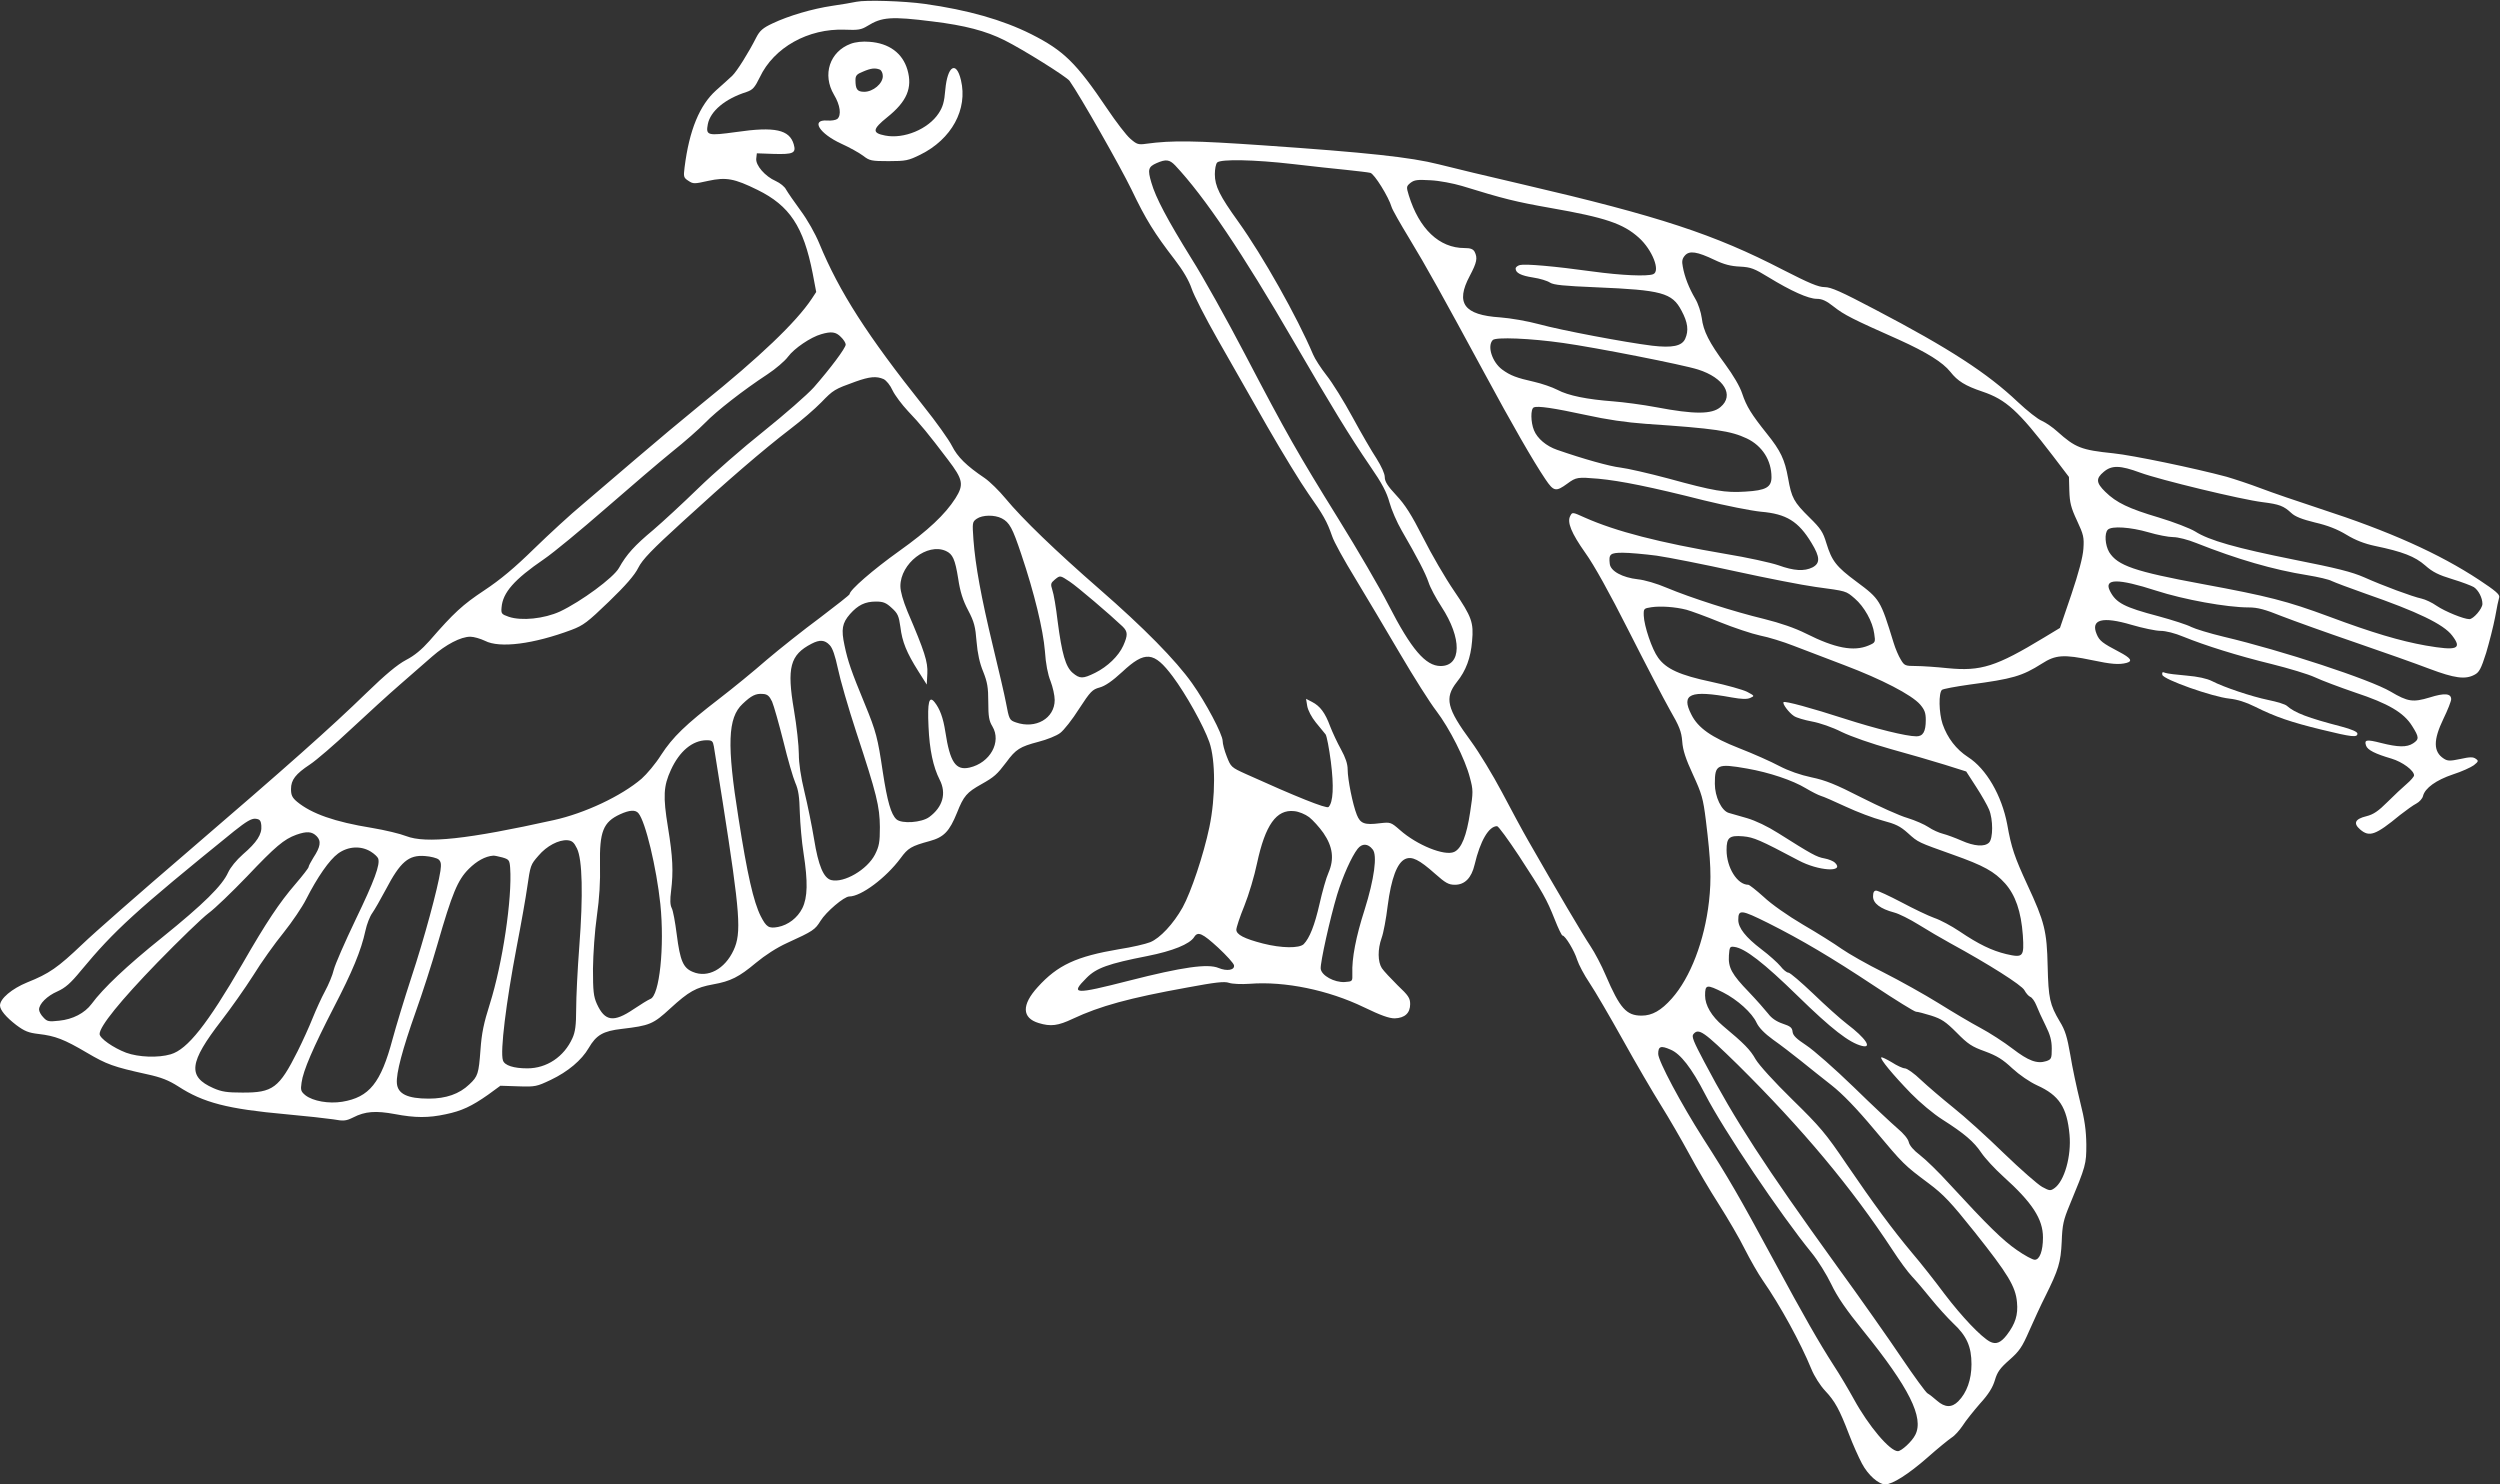 <?xml version="1.0" standalone="no"?>
<!DOCTYPE svg PUBLIC "-//W3C//DTD SVG 20010904//EN"
 "http://www.w3.org/TR/2001/REC-SVG-20010904/DTD/svg10.dtd">
<svg version="1.0" xmlns="http://www.w3.org/2000/svg"
 width="1280pt" height="760pt" viewBox="0 0 1280 760"
 preserveAspectRatio="xMidYMid meet">
<rect x="0" y="0" width="1280" height="760" fill="#333333" stroke="none"/>
<g transform="translate(0,760) scale(0.1,-0.1)"
fill="#ffffff" stroke="none">
<path d="M4385 7591 c-22 -5 -78 -14 -125 -21 -100 -15 -221 -50 -305 -90 -49
-23 -65 -37 -83 -72 -40 -79 -99 -173 -123 -196 -13 -12 -50 -46 -82 -74 -85
-76 -138 -204 -162 -395 -6 -48 -5 -53 20 -69 24 -16 30 -16 101 0 92 20 134
12 252 -46 165 -81 236 -188 283 -428 l18 -95 -23 -35 c-80 -120 -265 -297
-563 -537 -92 -75 -244 -202 -337 -282 -93 -80 -217 -186 -275 -235 -58 -48
-169 -150 -246 -225 -100 -98 -173 -159 -256 -214 -110 -73 -155 -114 -280
-258 -39 -44 -77 -76 -120 -98 -45 -24 -105 -74 -204 -170 -182 -177 -404
-374 -922 -819 -232 -199 -472 -409 -532 -467 -125 -119 -169 -150 -282 -195
-78 -32 -139 -83 -139 -118 0 -23 31 -60 83 -100 43 -32 63 -40 115 -46 85
-10 130 -27 247 -96 102 -60 135 -72 307 -110 74 -16 111 -31 160 -62 129 -84
253 -116 553 -143 99 -9 208 -21 241 -26 55 -10 66 -8 103 10 60 31 115 35
212 17 105 -20 173 -20 261 -1 82 17 133 41 217 100 l63 46 92 -3 c87 -3 94
-1 166 33 88 42 158 101 194 163 39 67 74 87 169 98 144 17 161 24 249 105 95
87 131 107 219 123 90 16 133 38 219 110 47 39 107 78 160 102 134 61 143 68
171 113 29 47 121 125 147 125 61 0 188 95 263 196 38 52 54 62 150 88 72 20
100 49 139 145 34 86 50 104 125 146 66 37 80 50 127 112 49 67 70 80 165 105
43 11 93 31 111 45 19 14 63 70 97 124 58 89 68 99 105 109 29 8 65 33 116 80
117 109 162 105 258 -23 68 -91 158 -252 188 -337 32 -93 32 -281 0 -435 -30
-143 -94 -333 -137 -411 -47 -84 -116 -158 -166 -178 -22 -9 -94 -26 -160 -36
-218 -37 -314 -81 -416 -194 -83 -91 -81 -158 5 -184 62 -19 99 -14 175 22
139 65 287 106 586 160 145 27 190 32 213 24 17 -6 63 -8 107 -5 179 14 402
-32 584 -120 87 -42 129 -57 158 -57 52 2 79 27 79 73 0 31 -9 44 -64 96 -34
34 -71 73 -81 88 -21 33 -22 96 -1 155 9 24 23 98 31 165 18 139 48 220 90
239 34 15 71 -3 153 -76 53 -47 69 -56 101 -56 51 0 85 35 101 103 29 123 73
197 115 197 7 0 57 -69 112 -152 124 -190 142 -222 183 -325 18 -46 36 -83 40
-83 14 0 61 -78 75 -124 8 -25 36 -78 63 -118 27 -40 104 -172 171 -292 67
-121 155 -271 195 -335 40 -64 105 -176 144 -248 39 -73 108 -190 153 -260 45
-71 105 -173 132 -228 28 -55 69 -127 92 -160 91 -131 194 -320 249 -454 15
-37 45 -84 70 -111 51 -54 74 -96 123 -224 19 -50 49 -117 66 -149 31 -59 85
-107 120 -107 36 0 118 52 214 136 54 48 111 94 126 104 15 9 40 37 56 61 15
24 56 75 89 113 44 48 65 83 76 120 12 41 26 61 74 103 51 45 65 65 102 150
24 54 60 133 82 176 68 137 79 173 84 280 3 86 9 111 40 186 84 203 86 210 86
311 -1 72 -8 126 -32 220 -17 69 -40 176 -50 239 -16 91 -26 126 -54 171 -51
86 -58 118 -62 283 -4 179 -15 226 -104 417 -65 141 -82 189 -103 309 -28 148
-107 285 -201 345 -60 39 -105 97 -130 169 -19 57 -21 160 -3 175 6 5 71 17
142 27 219 29 268 43 369 107 71 46 113 48 257 18 99 -21 139 -24 177 -14 33
9 22 25 -39 57 -84 44 -100 56 -114 90 -32 76 29 92 178 48 58 -17 125 -31
149 -31 27 0 74 -12 117 -30 111 -45 276 -97 452 -140 88 -22 188 -52 222 -68
34 -16 127 -51 206 -78 169 -56 248 -102 291 -171 36 -57 37 -68 5 -89 -32
-21 -77 -20 -164 2 -74 19 -87 17 -77 -13 7 -23 48 -43 130 -67 57 -17 116
-61 116 -86 0 -6 -17 -26 -37 -43 -21 -18 -65 -59 -99 -93 -47 -47 -72 -64
-108 -73 -58 -14 -69 -36 -32 -68 47 -40 78 -30 204 74 31 24 68 51 84 59 15
8 31 25 34 39 10 40 67 81 153 110 44 14 92 36 107 47 24 19 25 23 10 33 -13
10 -30 10 -79 -1 -53 -11 -65 -11 -85 2 -54 35 -54 95 -2 203 22 45 40 91 40
101 0 30 -34 33 -110 9 -86 -26 -112 -22 -200 30 -105 62 -555 210 -855 281
-71 17 -146 40 -166 50 -20 11 -95 35 -168 55 -175 46 -217 68 -248 129 -33
65 41 65 236 2 142 -46 362 -86 474 -86 46 0 83 -10 170 -45 62 -24 229 -84
372 -133 143 -49 315 -110 383 -136 130 -49 184 -56 231 -31 24 12 34 30 60
112 16 54 37 136 46 183 8 47 18 93 21 102 4 14 -20 34 -103 89 -205 135 -459
249 -813 364 -113 37 -250 84 -305 105 -55 21 -134 47 -175 59 -164 44 -481
110 -579 120 -166 17 -195 29 -288 112 -23 21 -58 45 -78 54 -21 8 -76 52
-124 97 -155 147 -350 274 -730 473 -175 92 -226 115 -259 115 -32 0 -79 20
-214 89 -350 181 -632 274 -1328 436 -173 40 -369 87 -435 104 -142 36 -363
60 -900 97 -348 24 -463 26 -596 8 -41 -6 -49 -3 -82 26 -20 17 -73 86 -118
153 -159 236 -223 298 -389 382 -148 74 -325 124 -545 155 -108 15 -301 21
-350 11z m391 -101 c164 -20 271 -48 367 -96 96 -48 318 -187 333 -208 57 -81
259 -437 317 -556 74 -155 118 -225 222 -360 43 -56 72 -106 86 -147 11 -34
71 -151 133 -260 62 -109 177 -310 254 -446 78 -136 173 -291 211 -345 76
-108 95 -141 121 -216 9 -29 63 -126 118 -216 55 -91 158 -264 229 -385 71
-121 155 -254 187 -295 67 -88 148 -247 172 -342 17 -63 17 -73 1 -177 -18
-120 -44 -186 -82 -203 -49 -22 -190 35 -277 112 -47 41 -49 41 -103 35 -78
-10 -100 -2 -118 43 -21 52 -47 182 -47 232 0 29 -11 61 -34 103 -19 34 -44
88 -56 119 -25 68 -51 103 -92 124 l-31 16 6 -37 c4 -22 22 -57 44 -84 21 -25
43 -53 50 -61 6 -8 18 -71 27 -140 16 -126 12 -208 -12 -232 -10 -10 -171 55
-423 169 -75 34 -77 36 -98 90 -12 30 -21 65 -21 79 0 34 -87 198 -156 295
-84 119 -249 286 -474 482 -225 196 -396 361 -481 464 -33 40 -81 87 -107 105
-95 64 -139 108 -168 165 -16 32 -81 123 -145 203 -289 363 -432 586 -534 833
-21 51 -61 122 -96 169 -33 45 -66 93 -74 107 -7 15 -31 34 -53 44 -55 24
-104 81 -100 115 l3 27 85 -3 c102 -3 117 4 104 49 -22 75 -96 92 -295 63
-146 -20 -156 -18 -145 40 13 67 88 130 198 165 32 11 42 22 68 75 72 153 248
251 435 244 69 -3 85 0 116 19 74 46 121 50 335 23z m1241 -737 c151 -161 343
-446 608 -903 190 -327 287 -486 389 -635 63 -91 86 -136 100 -187 10 -37 38
-102 63 -145 81 -140 121 -217 137 -264 8 -26 38 -82 66 -125 106 -162 104
-304 -4 -304 -77 0 -150 85 -267 313 -45 88 -160 285 -255 438 -212 342 -266
437 -479 844 -92 176 -215 397 -274 490 -124 200 -184 313 -206 390 -20 67
-16 81 27 100 48 21 66 18 95 -12z m603 7 c96 -11 220 -25 275 -30 55 -6 109
-12 121 -15 20 -4 94 -123 109 -175 4 -14 45 -86 90 -160 87 -143 171 -295
385 -690 143 -265 250 -451 312 -543 43 -64 54 -66 113 -23 45 33 52 34 158
25 116 -11 269 -42 542 -111 110 -27 241 -53 291 -58 130 -11 192 -49 259
-160 44 -72 45 -104 5 -125 -42 -21 -95 -18 -175 11 -38 13 -160 40 -270 58
-340 58 -561 115 -721 186 -62 28 -64 29 -74 9 -18 -32 5 -88 77 -190 44 -61
123 -203 222 -399 85 -168 180 -350 211 -405 48 -83 59 -110 63 -161 3 -45 18
-90 55 -170 45 -98 52 -121 66 -234 26 -211 29 -300 16 -416 -23 -201 -95
-389 -190 -496 -55 -62 -101 -88 -155 -88 -78 0 -111 37 -184 207 -21 50 -56
116 -78 149 -36 53 -174 287 -318 539 -29 50 -89 162 -135 249 -46 87 -117
204 -158 260 -125 170 -137 222 -73 304 47 58 71 124 78 209 9 96 -2 125 -91
256 -46 67 -118 191 -160 275 -60 118 -92 168 -137 216 -45 48 -59 71 -59 93
0 18 -17 55 -42 95 -24 36 -79 131 -123 212 -44 81 -104 178 -133 214 -29 37
-60 85 -69 107 -82 193 -257 504 -383 680 -95 132 -120 182 -120 243 0 26 5
53 12 60 18 18 189 15 388 -8z m865 -112 c214 -66 274 -81 455 -113 280 -49
371 -80 451 -152 69 -62 112 -172 73 -187 -31 -12 -164 -6 -310 14 -195 27
-345 40 -372 33 -12 -3 -22 -11 -22 -18 0 -22 26 -36 90 -46 34 -5 73 -17 86
-26 19 -12 70 -17 237 -24 335 -14 388 -28 436 -119 33 -61 38 -103 19 -145
-17 -37 -66 -47 -169 -35 -138 17 -466 79 -579 110 -59 16 -146 31 -199 35
-186 12 -230 73 -156 212 37 70 41 92 25 124 -8 14 -21 19 -52 19 -129 0 -232
98 -285 270 -13 43 -13 46 9 64 20 15 35 17 103 13 44 -2 116 -16 160 -29z
m1294 -379 c48 -23 83 -32 130 -34 56 -3 73 -10 145 -54 116 -71 205 -111 248
-111 27 0 49 -10 88 -41 52 -41 95 -63 334 -169 141 -64 223 -115 262 -164 37
-47 75 -71 164 -101 121 -41 183 -97 360 -328 l83 -109 2 -71 c2 -60 8 -86 39
-152 34 -73 37 -86 33 -145 -3 -43 -24 -122 -62 -235 l-58 -170 -81 -49 c-246
-149 -323 -174 -495 -157 -57 6 -130 11 -162 11 -54 0 -59 2 -77 33 -11 17
-28 57 -37 87 -67 218 -69 222 -190 312 -104 77 -126 106 -154 197 -17 57 -29
75 -86 131 -81 80 -92 100 -110 202 -17 95 -38 140 -109 228 -79 99 -104 139
-126 205 -12 37 -46 94 -87 150 -82 111 -112 170 -120 237 -4 29 -18 73 -33
98 -33 56 -55 113 -64 164 -6 29 -3 42 11 58 23 26 62 20 152 -23z m-4474
-394 c14 -13 25 -31 25 -39 0 -18 -79 -123 -163 -219 -34 -38 -150 -139 -257
-225 -107 -85 -258 -217 -335 -292 -77 -75 -181 -171 -230 -213 -96 -80 -137
-125 -176 -195 -28 -50 -194 -172 -302 -223 -81 -37 -197 -49 -262 -27 -37 13
-40 16 -37 48 6 76 65 143 217 247 50 34 191 151 315 259 124 108 277 239 340
290 63 50 140 118 170 149 58 60 195 167 320 249 41 27 89 68 105 90 31 42
116 100 170 115 51 15 75 12 100 -14z m3698 -31 c165 -23 613 -111 691 -136
133 -42 187 -132 115 -192 -44 -38 -134 -38 -329 -1 -69 13 -168 26 -220 30
-133 10 -230 29 -286 59 -27 14 -80 32 -119 41 -89 20 -122 32 -164 63 -51 38
-78 120 -48 151 15 16 192 9 360 -15z m-3479 -185 c14 -7 34 -31 46 -58 12
-25 48 -73 79 -106 63 -66 104 -116 204 -248 78 -102 83 -128 39 -198 -53 -83
-140 -165 -289 -271 -133 -95 -253 -199 -253 -220 0 -4 -69 -58 -152 -121 -84
-62 -206 -159 -272 -215 -65 -57 -174 -146 -243 -199 -174 -134 -238 -196
-298 -288 -28 -45 -74 -99 -100 -122 -104 -89 -291 -177 -450 -212 -441 -98
-654 -121 -755 -82 -30 12 -109 31 -175 42 -192 31 -310 73 -384 134 -25 21
-31 34 -31 65 0 47 23 77 97 126 32 21 126 102 208 179 83 77 196 181 253 230
57 50 131 114 165 144 70 61 146 101 195 101 18 0 52 -10 75 -21 75 -39 248
-17 443 56 61 23 82 39 192 145 85 82 132 136 150 173 21 42 69 92 227 236
228 209 411 367 552 475 54 41 125 102 158 136 62 64 67 67 175 106 73 26 107
29 144 13z m3597 -184 c104 -23 206 -38 305 -45 356 -24 435 -36 518 -75 79
-38 126 -112 126 -198 0 -52 -29 -68 -133 -74 -103 -7 -162 3 -395 67 -101 27
-211 52 -245 56 -54 6 -190 44 -325 91 -55 19 -101 58 -118 100 -17 41 -18
110 -1 117 20 9 101 -3 268 -39z m2837 -295 c101 -37 519 -138 626 -151 87
-11 108 -19 148 -56 19 -18 55 -32 120 -48 65 -15 114 -34 162 -63 46 -28 93
-46 145 -57 144 -30 205 -54 258 -100 38 -34 69 -49 138 -70 50 -15 99 -34
111 -41 24 -16 44 -55 44 -86 0 -24 -46 -78 -67 -78 -28 0 -124 39 -167 68
-24 17 -59 33 -77 37 -47 10 -198 66 -294 109 -64 28 -140 47 -357 90 -299 60
-437 99 -509 145 -26 16 -109 48 -185 71 -155 46 -218 76 -275 132 -47 46 -49
68 -8 102 41 35 84 34 187 -4z m-5829 -234 c40 -21 55 -49 100 -184 67 -199
112 -386 121 -496 4 -64 15 -120 29 -154 11 -29 21 -72 21 -96 0 -94 -97 -150
-198 -115 -34 12 -35 14 -52 104 -6 33 -36 162 -66 286 -61 254 -90 413 -100
546 -6 87 -6 91 17 107 29 20 91 21 128 2z m5870 -71 c47 -14 104 -25 128 -25
24 0 75 -13 117 -30 212 -84 395 -137 570 -165 55 -9 111 -22 125 -30 15 -7
91 -36 171 -64 268 -93 401 -157 445 -215 53 -69 26 -79 -136 -51 -129 23
-272 65 -494 148 -216 80 -310 104 -650 167 -346 64 -433 94 -476 163 -21 36
-25 97 -7 115 20 20 117 13 207 -13z m-6156 -96 c35 -16 47 -42 63 -142 10
-67 24 -111 51 -162 31 -59 37 -84 43 -160 5 -61 16 -111 34 -154 21 -53 26
-80 26 -155 0 -75 4 -97 21 -125 48 -80 -12 -187 -117 -211 -71 -16 -100 27
-124 184 -11 71 -28 117 -55 151 -28 35 -37 1 -31 -125 5 -119 24 -207 57
-272 36 -70 16 -140 -53 -191 -39 -29 -141 -36 -168 -12 -28 25 -47 92 -70
242 -26 175 -34 207 -92 348 -69 167 -87 219 -104 300 -18 83 -12 115 28 161
41 46 77 64 133 64 37 0 52 -6 81 -33 31 -28 36 -41 44 -97 9 -76 32 -132 92
-227 l43 -68 3 57 c3 59 -13 110 -102 318 -22 54 -36 101 -36 129 0 116 138
223 233 180z m3639 -24 c62 -9 244 -45 403 -80 160 -35 344 -71 410 -80 162
-22 155 -20 201 -59 49 -42 92 -119 100 -180 7 -45 6 -46 -29 -61 -76 -32
-171 -14 -320 61 -58 29 -131 54 -215 75 -154 37 -375 108 -497 159 -51 22
-116 41 -149 44 -80 9 -140 42 -144 79 -6 50 2 57 67 57 33 0 111 -7 173 -15z
m-3005 -133 c38 -25 207 -169 270 -229 28 -27 28 -45 4 -99 -24 -53 -80 -107
-144 -139 -63 -31 -78 -31 -115 0 -36 31 -55 96 -77 265 -8 69 -20 140 -27
159 -10 31 -8 36 12 53 28 23 27 23 77 -10z m3158 -144 c22 -6 99 -34 170 -63
72 -29 165 -60 207 -69 42 -8 119 -32 170 -52 51 -20 169 -65 262 -100 190
-72 343 -151 387 -201 23 -27 29 -43 29 -79 0 -60 -14 -84 -48 -84 -52 0 -208
39 -367 90 -170 55 -306 92 -313 85 -8 -7 27 -54 53 -71 13 -9 55 -21 92 -28
39 -7 104 -29 153 -54 50 -24 154 -60 250 -87 91 -25 215 -61 276 -80 l111
-35 51 -79 c28 -43 58 -96 66 -116 21 -50 21 -148 0 -169 -23 -23 -76 -19
-141 10 -32 14 -75 30 -95 35 -20 5 -54 20 -74 34 -21 14 -69 35 -108 47 -39
11 -145 59 -236 105 -131 67 -183 88 -255 103 -57 12 -117 33 -165 58 -41 22
-133 63 -205 91 -143 56 -211 104 -245 172 -55 107 -6 127 207 88 51 -9 78
-10 95 -2 22 10 22 10 -17 31 -22 11 -104 34 -183 51 -161 34 -231 66 -272
123 -32 43 -72 163 -74 216 -1 36 0 37 39 43 46 7 122 2 180 -13z m-4387 -181
c15 -15 28 -55 42 -120 11 -54 53 -200 94 -325 105 -319 120 -380 121 -487 0
-78 -4 -98 -25 -140 -40 -78 -159 -147 -224 -131 -39 10 -66 73 -88 210 -11
67 -33 175 -49 241 -19 78 -29 146 -29 195 0 41 -11 143 -25 225 -37 217 -20
282 90 339 42 22 68 20 93 -7z m-295 -289 c9 -21 35 -113 58 -204 22 -91 50
-187 61 -212 16 -36 21 -72 23 -152 2 -58 10 -151 19 -207 23 -148 21 -228 -6
-283 -25 -50 -73 -86 -124 -96 -48 -9 -60 -1 -89 55 -37 74 -69 214 -114 503
-60 376 -55 513 21 584 45 43 68 54 103 51 24 -1 34 -10 48 -39z m-298 -230
c3 -18 23 -145 45 -283 90 -574 97 -672 56 -760 -45 -97 -132 -144 -209 -111
-49 20 -65 57 -82 191 -8 63 -19 124 -26 136 -8 16 -9 42 -3 88 12 99 9 172
-16 325 -26 159 -23 211 15 294 44 96 110 151 182 152 29 0 33 -4 38 -32z
m5290 -113 c114 -20 233 -60 301 -101 30 -18 64 -35 77 -39 12 -3 69 -28 127
-55 58 -27 142 -59 188 -71 68 -18 91 -29 131 -65 53 -48 51 -46 230 -110 158
-56 212 -86 267 -147 53 -60 82 -143 91 -266 7 -110 2 -116 -85 -96 -74 18
-141 50 -240 117 -40 27 -98 58 -128 68 -31 11 -106 47 -168 80 -63 33 -121
60 -130 60 -11 0 -16 -9 -16 -30 0 -35 37 -63 108 -82 24 -6 80 -34 125 -62
45 -28 118 -71 162 -95 196 -107 367 -215 380 -241 8 -15 21 -30 30 -34 9 -3
23 -23 31 -43 8 -21 29 -67 47 -103 24 -48 32 -78 32 -119 0 -50 -2 -55 -28
-64 -47 -15 -91 1 -173 64 -43 33 -117 81 -164 106 -47 25 -143 82 -215 127
-71 44 -198 115 -281 157 -83 41 -179 96 -215 121 -35 25 -124 81 -198 124
-78 46 -162 105 -201 142 -38 34 -73 62 -79 62 -56 0 -111 88 -111 178 0 64
14 76 85 70 54 -5 85 -18 283 -123 102 -55 239 -63 187 -12 -8 8 -32 18 -54
22 -40 7 -65 21 -236 129 -55 35 -116 64 -160 77 -38 11 -81 23 -94 27 -37 11
-71 83 -71 149 0 99 11 105 165 78z m-5676 -229 c36 -43 92 -278 112 -465 22
-217 -4 -471 -52 -486 -10 -4 -48 -27 -85 -52 -102 -69 -147 -63 -188 27 -17
38 -20 65 -20 180 1 76 9 194 20 270 13 91 18 177 16 262 -3 170 16 219 103
259 48 22 79 24 94 5z m3434 -20 c19 -15 52 -51 73 -81 48 -70 56 -133 26
-203 -12 -26 -32 -98 -46 -160 -25 -110 -51 -175 -81 -206 -23 -22 -113 -21
-208 3 -97 25 -137 46 -137 71 0 11 18 66 41 122 23 57 52 155 65 218 42 196
99 277 190 267 24 -2 57 -16 77 -31z m-5365 -44 c4 -43 -23 -85 -94 -146 -34
-30 -64 -67 -76 -93 -30 -67 -125 -161 -338 -333 -181 -145 -303 -261 -361
-340 -35 -47 -96 -79 -166 -86 -54 -6 -62 -4 -81 17 -12 12 -22 30 -22 40 0
29 41 70 94 93 40 18 67 41 121 107 171 206 278 304 783 713 64 51 90 66 110
64 22 -2 28 -9 30 -36z m283 -53 c25 -25 20 -55 -17 -111 -13 -21 -24 -42 -24
-47 0 -5 -31 -45 -68 -88 -81 -94 -148 -194 -271 -408 -180 -310 -281 -438
-367 -463 -64 -19 -165 -15 -228 8 -66 25 -136 74 -136 96 0 39 107 171 296
366 112 115 229 228 261 252 32 23 121 109 198 189 146 154 189 190 252 213
54 19 80 17 104 -7z m1333 -63 c28 -56 32 -240 12 -502 -9 -116 -16 -260 -16
-320 0 -84 -5 -118 -19 -149 -43 -96 -132 -155 -231 -155 -70 0 -117 15 -125
41 -15 45 16 295 70 579 24 124 48 261 54 305 17 116 17 117 58 164 42 50 104
82 148 79 24 -2 34 -11 49 -42z m4074 -5 c25 -29 8 -152 -41 -308 -45 -140
-66 -250 -63 -328 1 -40 1 -40 -39 -43 -53 -3 -119 33 -123 68 -3 30 48 259
84 379 29 95 74 195 105 235 23 29 53 28 77 -3z m-5130 -11 c18 -11 35 -27 38
-35 12 -30 -19 -114 -116 -315 -54 -113 -104 -227 -111 -255 -6 -27 -27 -77
-45 -110 -18 -33 -46 -95 -63 -137 -17 -43 -52 -120 -77 -170 -95 -189 -127
-213 -284 -212 -77 0 -105 4 -148 23 -133 59 -124 131 42 346 47 61 120 164
162 230 41 67 112 166 156 220 44 55 96 132 115 170 58 114 119 202 164 235
51 37 116 41 167 10z m347 -40 c13 -11 15 -24 10 -59 -13 -87 -83 -347 -149
-546 -36 -110 -79 -252 -96 -315 -60 -225 -119 -298 -258 -321 -69 -11 -149 3
-188 33 -23 19 -26 26 -20 65 8 61 59 179 165 385 95 183 140 291 162 393 7
33 23 74 35 90 12 17 43 71 69 120 75 143 117 179 202 172 28 -2 59 -10 68
-17z m327 10 c34 -10 37 -14 40 -53 11 -157 -39 -491 -104 -697 -31 -98 -42
-149 -48 -236 -9 -121 -13 -135 -57 -176 -51 -49 -119 -73 -208 -73 -108 0
-159 24 -163 79 -4 51 28 172 97 367 33 92 83 247 111 345 75 260 103 328 160
385 41 41 85 65 125 68 6 1 27 -4 47 -9z m6481 -336 c173 -87 323 -176 542
-321 110 -73 207 -133 215 -133 8 0 43 -9 78 -20 53 -17 74 -31 130 -87 58
-59 78 -72 145 -96 62 -23 91 -41 140 -87 37 -34 88 -69 127 -87 113 -51 153
-112 166 -253 10 -109 -26 -238 -78 -274 -20 -14 -25 -13 -62 7 -22 12 -111
90 -196 172 -85 83 -202 189 -259 234 -57 46 -132 110 -166 142 -34 33 -71 59
-82 59 -10 0 -41 14 -67 31 -27 16 -51 28 -54 25 -7 -8 58 -87 152 -184 46
-47 115 -105 161 -134 113 -72 161 -113 200 -171 19 -28 69 -82 111 -120 149
-134 204 -218 204 -313 0 -69 -17 -114 -42 -114 -11 0 -52 22 -92 50 -72 50
-147 123 -343 336 -55 61 -124 128 -153 150 -33 25 -53 49 -57 66 -3 16 -26
44 -57 70 -28 24 -130 119 -226 213 -96 93 -205 189 -242 213 -50 33 -68 50
-70 69 -2 22 -12 29 -51 42 -32 11 -57 28 -74 51 -15 19 -59 69 -98 110 -89
92 -107 126 -103 188 3 43 5 47 27 44 54 -6 151 -81 326 -252 172 -168 263
-239 328 -255 55 -14 19 40 -76 112 -34 26 -112 96 -173 155 -62 59 -119 108
-127 108 -9 0 -27 15 -41 33 -14 17 -58 57 -98 87 -80 61 -118 109 -118 150 0
55 14 53 153 -16z m-2816 -126 c43 -40 79 -80 81 -90 5 -25 -36 -32 -79 -14
-55 23 -184 5 -458 -65 -282 -72 -303 -71 -218 14 50 51 112 73 311 112 131
26 217 61 240 97 19 31 42 20 123 -54z m2585 -229 c73 -37 149 -105 172 -156
12 -25 40 -54 84 -86 37 -26 101 -75 142 -108 41 -33 112 -90 157 -125 56 -44
127 -117 219 -227 151 -180 152 -181 279 -276 76 -57 113 -96 235 -249 171
-215 210 -279 217 -360 6 -64 -8 -109 -52 -167 -32 -41 -56 -50 -87 -34 -46
25 -143 127 -232 244 -49 66 -124 161 -166 210 -102 122 -194 247 -336 455
-106 157 -135 191 -277 330 -94 92 -170 176 -188 206 -28 50 -59 81 -168 172
-58 49 -91 105 -91 155 0 57 8 58 92 16z m76 -371 c330 -327 582 -628 793
-950 33 -51 77 -111 98 -133 21 -22 65 -74 98 -115 33 -41 84 -97 113 -125 70
-65 94 -120 94 -210 0 -78 -24 -146 -68 -190 -33 -33 -68 -32 -108 3 -18 16
-40 33 -49 38 -9 5 -68 86 -131 179 -63 94 -214 309 -337 478 -367 509 -517
740 -675 1040 -55 104 -66 130 -56 142 27 33 53 14 228 -157z m-345 78 c51
-21 108 -94 177 -228 94 -183 386 -617 546 -813 31 -38 76 -110 100 -160 31
-65 77 -132 164 -239 235 -291 312 -445 266 -533 -17 -34 -71 -83 -89 -83 -41
0 -150 129 -225 266 -27 49 -73 127 -104 174 -74 115 -151 249 -308 540 -176
326 -233 424 -359 620 -113 177 -231 398 -231 434 0 39 13 44 63 22z"/>
<path d="M4356 7376 c-108 -40 -147 -158 -86 -261 32 -53 39 -105 17 -124 -8
-6 -31 -10 -53 -8 -84 5 -39 -67 74 -119 42 -19 92 -47 112 -62 32 -25 42 -27
130 -27 88 0 101 3 162 33 160 79 244 232 208 382 -24 101 -69 73 -80 -49 -5
-63 -13 -89 -34 -121 -53 -81 -178 -133 -274 -114 -68 13 -66 32 11 94 100 80
130 150 103 243 -25 85 -94 136 -195 143 -34 3 -71 -1 -95 -10z m148 -132 c9
-4 16 -18 16 -34 0 -38 -50 -80 -95 -80 -36 0 -45 13 -45 60 0 23 7 31 38 43
41 18 62 20 86 11z"/>
<path d="M11071 4145 c5 -24 257 -113 344 -122 39 -4 84 -18 130 -41 106 -53
186 -80 342 -118 156 -38 183 -41 183 -20 0 9 -29 22 -82 36 -173 45 -238 70
-279 106 -8 8 -51 21 -95 30 -87 18 -227 65 -289 97 -26 13 -71 23 -130 28
-49 4 -98 10 -109 14 -14 6 -17 4 -15 -10z"/>
</g>
</svg>

